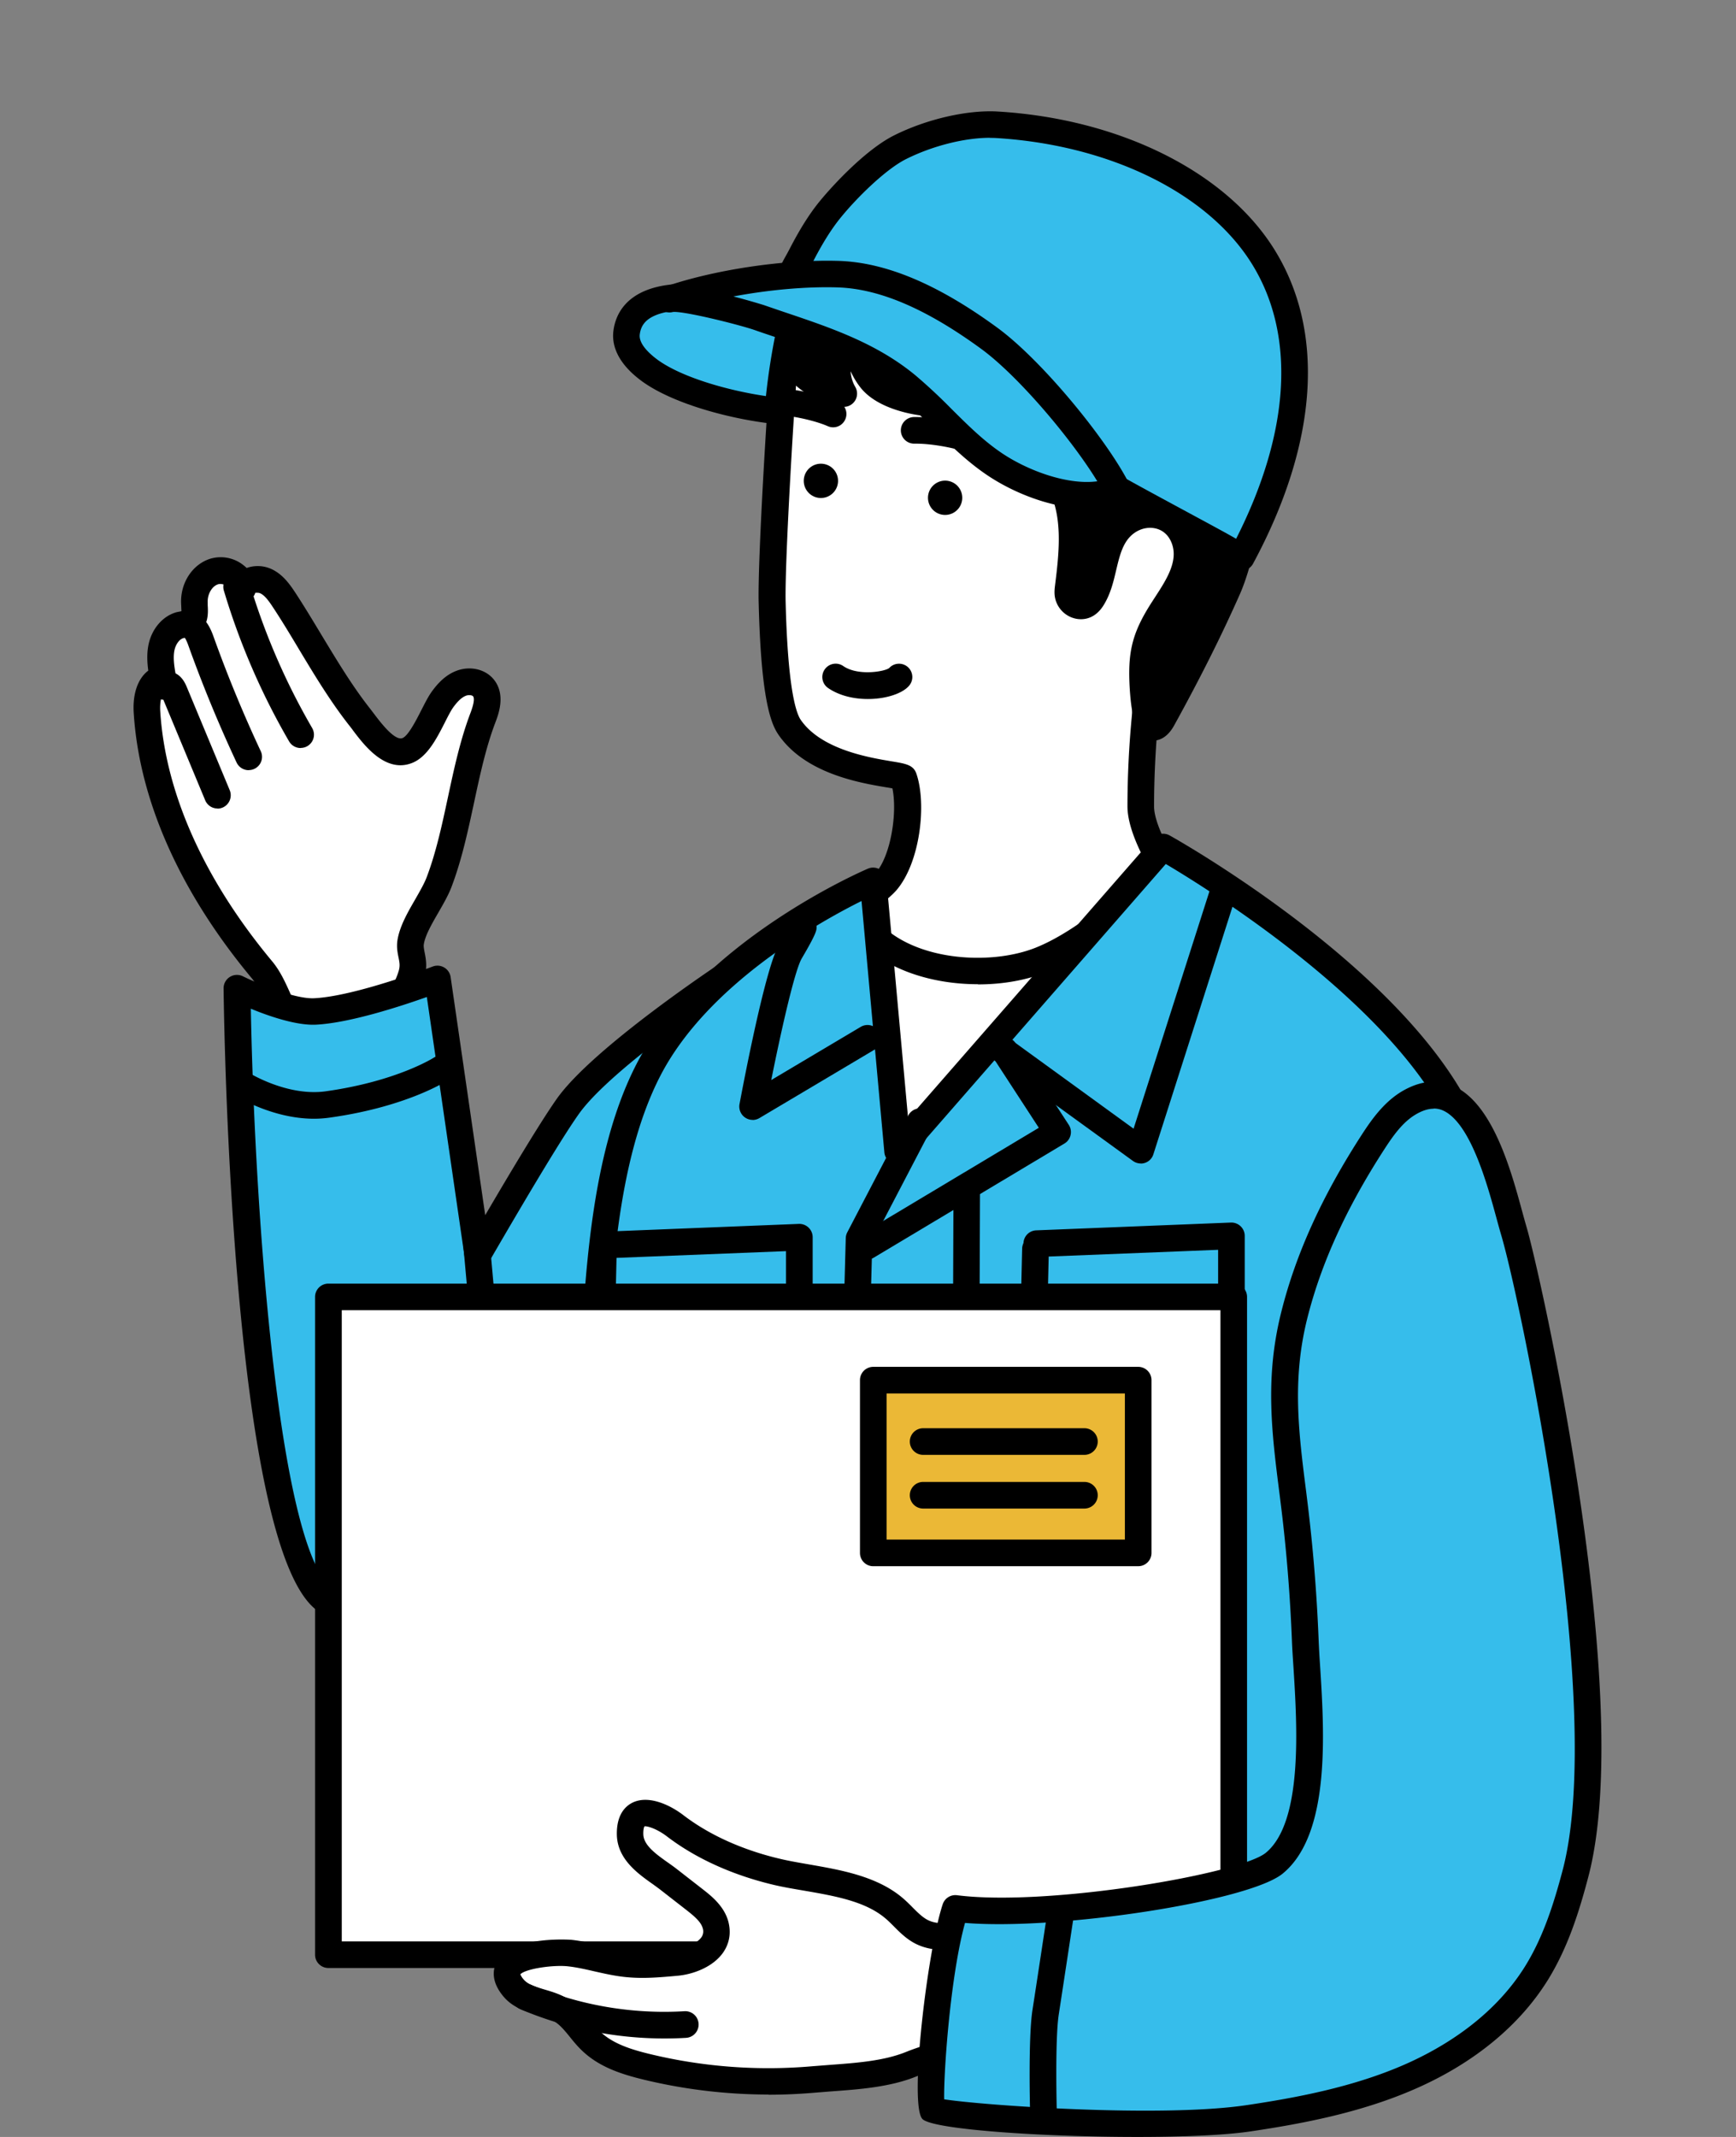 <svg width="78" height="96" viewBox="0 0 78 96" fill="none" xmlns="http://www.w3.org/2000/svg"><rect x="0" y="0" width="78" height="96" fill="#808080" stroke="none"/><path d="M18.5 43.749c.168-.598-.12-.953-.047-1.423.131-.857.964-1.87 1.28-2.703.884-2.332 1.075-5.042 1.964-7.374.168-.439.323-.977.028-1.344-.227-.283-.661-.339-1-.207-.34.131-.602.41-.817.701-.43.582-.897 2.045-1.603 2.32-.869.34-1.67-.916-2.125-1.49-1.295-1.643-2.248-3.516-3.392-5.258-.227-.343-.47-.698-.845-.865-.375-.168-.909-.044-1.028.347-.048-.582-.762-.957-1.312-.766-.55.192-.88.81-.86 1.395.011.307.07.682-.176.865-.128.096-.3.1-.455.14-.45.116-.757.562-.849 1.016-.091.455-.012.93.068 1.388-.61.087-.761.893-.721 1.506.27 4.29 2.415 8.272 5.166 11.572.8.961.992 2.687 2.104 3.146 1.18.482 2.89-.327 3.648-1.208.414-.483.805-1.14.977-1.754l-.005-.004z" fill="#fff"/><path d="M14.666 47.456c1.291 0 2.65-.793 3.312-1.562.503-.586.913-1.328 1.097-1.982.131-.474.06-.849.004-1.124-.032-.171-.052-.275-.036-.37.064-.403.363-.921.654-1.423.219-.383.45-.778.593-1.16.459-1.208.738-2.516 1.009-3.775.26-1.216.53-2.476.957-3.6.143-.375.478-1.256-.068-1.933-.375-.467-1.068-.626-1.682-.39-.523.198-.87.613-1.085.904-.171.231-.326.542-.494.869-.22.43-.582 1.148-.845 1.248-.343.131-.965-.678-1.26-1.069l-.179-.235c-.81-1.024-1.499-2.176-2.173-3.288-.382-.634-.777-1.292-1.191-1.926-.236-.355-.558-.841-1.1-1.084a1.49 1.49 0 00-1.097-.04 1.874 1.874 0 00-.255-.207 1.637 1.637 0 00-1.43-.192c-.774.271-1.292 1.085-1.26 1.978l.007.147c0 .06.008.151.008.22h-.02l-.179.035c-.63.164-1.136.742-1.283 1.48-.08.398-.056.788-.008 1.151-.463.347-.71 1.032-.654 1.898.247 3.93 2.08 8.048 5.301 11.918.26.311.455.75.662 1.216.363.813.774 1.73 1.674 2.1.323.132.666.192 1.017.192l.004.004zm6.422-16.228c.08 0 .143.024.167.052.044.052.084.223-.12.758-.458 1.207-.737 2.51-1.008 3.774-.26 1.216-.53 2.476-.957 3.6-.111.291-.307.626-.51.985-.347.598-.701 1.215-.801 1.837-.048.307.004.57.048.782.044.215.071.37.016.57-.136.486-.463 1.072-.853 1.526-.666.774-2.105 1.395-2.97 1.045-.459-.188-.738-.817-1.037-1.483-.23-.518-.47-1.053-.837-1.491-3.057-3.671-4.795-7.554-5.026-11.23-.032-.505.103-.864.207-.876a.595.595 0 00.502-.694c-.072-.398-.143-.813-.072-1.164.056-.275.228-.51.411-.554.032-.008.064-.012.096-.02.143-.028.362-.068.566-.215.474-.347.442-.909.422-1.248v-.12c-.016-.358.184-.717.455-.809.111-.04.263-.012.382.064.04.024.132.096.136.184a.6.6 0 001.168.127h.08c.04 0 .091.004.135.024.227.1.43.407.59.65.403.61.79 1.256 1.164 1.881.69 1.148 1.403 2.332 2.256 3.416.052.064.108.136.164.216.51.674 1.459 1.925 2.647 1.463.685-.267 1.108-1.093 1.479-1.822.143-.283.279-.55.39-.698.203-.275.379-.434.554-.502a.423.423 0 01.152-.028h.004z" fill="#000"/><path d="M9.767 36.327a.6.6 0 00.554-.83L8.395 30.87c-.056-.131-.16-.382-.398-.554a.882.882 0 00-.674-.143.753.753 0 00-.506.359.598.598 0 00.211.817.724.724 0 00.311.084l1.881 4.52a.596.596 0 00.555.367l-.008.008zm1.411-1.731a.596.596 0 00.538-.85 59.367 59.367 0 01-2.117-5.133c-.103-.287-.374-1.044-1.108-1.176a.597.597 0 00-.223 1.176c.028.024.096.104.203.407a61.264 61.264 0 002.16 5.237.6.6 0 00.543.343l.004-.004zm2.332-.996a.595.595 0 00.514-.897 30.189 30.189 0 01-2.826-6.542.6.6 0 00-1.148.343 31.344 31.344 0 002.938 6.8c.111.192.31.3.518.3l.004-.005z" fill="#000"/><path d="M25.516 49.704c-.86 1.22-2.623 4.201-4.05 6.665L19.67 43.972s-3.524 1.363-5.51 1.463c-1.243.06-3.5-1.049-3.5-1.049s.328 25.15 4.003 27.505c3.675 2.356 12.497.14 12.497.14l5.752-28.406s-5.812 3.83-7.399 6.075l.004.004z" fill="#36BDEB"/><path d="M19.796 73.573c3.616 0 7.271-.9 7.506-.96a.592.592 0 00.439-.463l5.752-28.405a.596.596 0 00-.917-.614c-.243.16-5.923 3.918-7.558 6.23-.602.853-1.682 2.611-3.217 5.23l-1.554-10.699a.599.599 0 00-.81-.47c-.035.012-3.456 1.331-5.321 1.423-.889.044-2.619-.698-3.209-.989a.6.6 0 00-.861.546c.032 2.607.443 25.54 4.281 28 1.391.888 3.416 1.18 5.457 1.18l.012-.008zm6.853-2.036c-1.67.374-8.655 1.781-11.664-.148-2.404-1.539-3.532-16.415-3.715-26.074.82.339 2.045.758 2.918.718 1.526-.076 3.838-.834 4.99-1.244l1.695 11.668a.597.597 0 001.108.215c1.953-3.368 3.34-5.66 4.022-6.621 1.072-1.519 4.265-3.863 6.031-5.099L26.649 71.54v-.004z" fill="#000"/><path d="M35.98 89.865c1.595.367 3.564.718 5.988.997.773.088 1.646.14 2.587.151l7.011-.051 1.778-51.666L39.197 40.5s-5.5 10.918-6.29 13.29c-.79 2.368.1 35.298.1 35.298l2.973 1.818v-1.041z" fill="#fff"/><path d="M40.608 34.951c.423 1.228.088 3.652-.793 4.664-.442.507-1.634 1.26-1.634 1.26l.853.945c1.706 1.89 5.365 2.256 7.729 1.311 2.663-1.064 5.569-4.145 5.569-4.145s-1.069-1.663-1.069-2.759c0-1.315.068-2.635.188-3.946.095-1.049.063-2.739.622-3.672.303-.502.96-.9 1.335-1.379a8.525 8.525 0 001.056-1.766c.578-1.3.837-2.742.746-4.161-.283-4.337-3.823-8.678-8.076-9.607-1.75-.383-3.568-.646-5.35-.662-.538-.004-1.08-.008-1.614.06a5.854 5.854 0 00-2.691 1.08c-1.618 1.188-2.053 2.643-2.248 4.477-.112 1.06-.566 8.53-.522 10.4.095 3.906.462 5.158.78 5.624 1.424 2.07 5.047 2.057 5.123 2.28l-.004-.004z" fill="#fff"/><path d="M43.945 44.223c1.092 0 2.152-.183 3.037-.538 2.755-1.1 5.66-4.162 5.78-4.29a.6.6 0 00.068-.733c-.27-.422-.977-1.682-.977-2.435 0-1.252.064-2.56.184-3.89.02-.228.036-.483.052-.75.052-.917.12-2.057.486-2.667.12-.203.359-.415.61-.638.24-.211.482-.43.681-.685a8.909 8.909 0 001.129-1.894 9.487 9.487 0 00.793-4.444c-.311-4.716-4.062-9.177-8.546-10.153-2.022-.439-3.811-.662-5.474-.678-.55-.004-1.12-.012-1.698.064a6.46 6.46 0 00-2.97 1.192c-1.773 1.303-2.276 2.902-2.487 4.895-.108 1.04-.574 8.53-.526 10.476.104 4.277.53 5.429.889 5.95 1.208 1.759 3.683 2.17 4.871 2.369.08.012.171.028.251.044.223 1.092-.064 3.005-.753 3.799-.283.322-1.072.873-1.503 1.144a.592.592 0 00-.275.422.607.607 0 00.147.482l.853.945c1.24 1.375 3.349 2.005 5.362 2.005l.016.008zm7.63-5.33c-.81.798-3.026 2.875-5.04 3.68-2.092.833-5.508.566-7.063-1.16l-.386-.43c.398-.28.897-.658 1.18-.977 1.076-1.236 1.379-3.883.908-5.25-.135-.39-.462-.447-1.112-.554-1.028-.172-3.165-.53-4.086-1.866-.21-.31-.582-1.41-.677-5.301-.044-1.85.414-9.316.518-10.325.18-1.726.578-3.01 2.005-4.058a5.192 5.192 0 012.416-.968c.494-.064.996-.06 1.53-.056 1.579.016 3.293.227 5.23.65 3.923.857 7.335 4.919 7.606 9.06a8.253 8.253 0 01-.694 3.883 7.786 7.786 0 01-.98 1.642c-.132.172-.327.343-.534.526-.307.271-.626.554-.842.913-.518.861-.593 2.165-.657 3.213-.016.255-.028.498-.048.71a43.228 43.228 0 00-.191 4.002c0 .913.57 2.057.916 2.67v-.003z" fill="#000"/><path d="M49.079 26.88c.562-.906.458-2.173 1.14-3.034.837-1.057 2.491-.981 2.993.358.439 1.164-.354 2.245-.956 3.173-.746 1.16-.969 1.874-.913 3.237.008.195.187 1.99.375 2.05.21.067.394-.16.502-.356 1.06-1.925 2.057-3.866 2.942-5.88.677-1.542 1.188-4.675 1.351-6.353.096-.973.016-1.985-.31-2.91-.376-1.077-1.085-1.615-1.185-2.735-.131-1.53-.813-3.005-1.857-4.157-1.352-1.491-3.11-1.998-5.023-2.496-2.432-.634-5.33-1.064-7.55.231-1.782 1.037-3.572 2.352-4.82 4.015-.78 1.04-1.04 2.503-.49 3.703a3.453 3.453 0 002.623 1.949c-.558-.945-.27-2.296.622-2.934-.12.801.104 1.646.598 2.288.494.642 1.642.973 2.452 1.056-.26-.896-.61-1.781-.287-2.654-.232.626 2.674 2.216 3.07 2.547 1.243 1.04 2.478 2.172 3.24 3.623.777 1.48.602 3.19.399 4.768a1.269 1.269 0 00-.012.347.62.62 0 00.466.49c.271.06.466-.08.622-.33l.008.003z" fill="#000"/><path d="M51.801 33.273c.263 0 .638-.116.949-.674 1.192-2.16 2.16-4.098 2.966-5.923.713-1.623 1.227-4.8 1.399-6.538.111-1.12-.008-2.216-.339-3.165-.171-.494-.403-.885-.61-1.227-.275-.467-.494-.834-.542-1.36-.14-1.634-.853-3.233-2.009-4.508-1.523-1.682-3.536-2.209-5.314-2.671-2.224-.582-5.473-1.18-8.004.291-2.228 1.3-3.863 2.663-4.995 4.17-.952 1.271-1.172 2.961-.558 4.313a4.069 4.069 0 003.086 2.292.596.596 0 00.594-.897 1.573 1.573 0 01-.204-.698c.116.255.26.499.435.722.797 1.024 2.523 1.248 2.862 1.283a.596.596 0 00.634-.761l-.1-.327c-.056-.183-.112-.363-.156-.538.415.307.921.634 1.487.993.248.155.526.334.594.386 1.113.929 2.36 2.041 3.094 3.444.67 1.272.546 2.75.334 4.413-.016.136-.04.319-.008.518.08.483.45.877.93.98.234.053.828.096 1.259-.601.31-.498.442-1.048.566-1.579.127-.534.247-1.036.534-1.399.291-.366.734-.554 1.164-.486.375.06.658.303.801.686.3.797-.243 1.634-.769 2.44l-.128.198c-.829 1.288-1.064 2.125-1.008 3.584.064 1.57.327 2.444.785 2.595.052.016.148.04.263.04l.008.004zm-7.693-25.5c1.383 0 2.774.299 3.89.59 2.017.526 3.536 1 4.732 2.316.98 1.08 1.583 2.432 1.702 3.807.068.801.39 1.343.706 1.87.191.322.374.63.506 1.008.275.79.37 1.706.279 2.655-.156 1.598-.65 4.688-1.303 6.17a69.844 69.844 0 01-2.588 5.222 11.167 11.167 0 01-.087-.825c-.048-1.212.12-1.805.817-2.89l.127-.195c.622-.957 1.4-2.149.89-3.516-.3-.793-.933-1.32-1.739-1.443-.849-.132-1.73.22-2.288.925-.45.57-.614 1.256-.761 1.861-.108.45-.211.877-.41 1.208 0-.032.007-.068.011-.095.184-1.44.435-3.413-.462-5.123-.837-1.594-2.189-2.798-3.384-3.803-.12-.1-.331-.235-.722-.482-.522-.33-1.873-1.188-2.136-1.579a.597.597 0 00-1.157-.235c-.263.722-.17 1.423 0 2.081-.478-.147-.916-.37-1.128-.638a2.458 2.458 0 01-.478-1.833.596.596 0 00-.279-.598.604.604 0 00-.662.024c-.785.562-1.203 1.55-1.148 2.503a2.853 2.853 0 01-1.204-1.28c-.43-.94-.259-2.184.427-3.097 1.036-1.38 2.555-2.639 4.644-3.855.965-.562 2.085-.757 3.209-.757l-.004.004zm-5.114 23.63c.817 0 1.575-.251 1.866-.614a.6.6 0 00-.092-.841.6.6 0 00-.821.068c-.235.163-1.411.355-2.061-.096a.598.598 0 00-.833.156.597.597 0 00.155.833c.51.35 1.164.494 1.786.494z" fill="#000"/><path d="M52.26 38.053s12.847 7.187 14.147 14.49c1.483 8.33.343 17.575-.227 25.946-.208 3.07.466 10.049-1.942 12.293-3.344 3.121-12.68 2.061-16.822 1.914a144.526 144.526 0 01-18.532-1.858c-3.08-.51-3.866-.853-4.014-3.727-.107-2.065.271-4.277.415-6.342a676.04 676.04 0 011.072-13.892c.502-5.629.12-13.653 2.787-18.82 2.758-5.349 10.089-8.486 10.089-8.486l1.1 12.142 11.923-13.66h.004z" fill="#36BDEB"/><path d="M54.712 93.588c3.874 0 7.872-.442 9.937-2.367 2.057-1.922 2.069-6.498 2.077-10.177 0-.993.004-1.846.052-2.516.091-1.379.203-2.782.31-4.197.567-7.307 1.157-14.86-.095-21.892-1.331-7.498-13.908-14.61-14.442-14.909a.601.601 0 00-.742.128L40.804 50.266l-.977-10.747a.582.582 0 00-.291-.458.593.593 0 00-.542-.036c-.307.132-7.562 3.285-10.388 8.762-2.093 4.054-2.356 9.714-2.591 14.709-.072 1.547-.14 3.005-.26 4.337-.366 4.11-.709 8.53-1.076 13.904a55.943 55.943 0 01-.183 2.005c-.152 1.455-.303 2.962-.231 4.409.171 3.276 1.307 3.755 4.512 4.285A146.437 146.437 0 0047.385 93.3c.574.02 1.244.06 1.985.1 1.59.092 3.444.195 5.33.195l.011-.008zm-2.325-54.77c2.197 1.303 12.326 7.613 13.43 13.832 1.224 6.88.642 14.358.08 21.59-.112 1.422-.22 2.825-.315 4.209-.048.705-.052 1.578-.052 2.59-.008 3.265-.02 7.738-1.698 9.305-2.69 2.515-10.01 2.1-14.382 1.853-.75-.044-1.431-.08-2.013-.1-6.163-.219-12.37-.84-18.457-1.85-2.953-.49-3.388-.72-3.515-3.168-.072-1.355.08-2.814.223-4.226.068-.673.14-1.37.187-2.044a663.5 663.5 0 011.072-13.88c.12-1.356.192-2.827.264-4.385.227-4.871.486-10.392 2.459-14.215 2.12-4.106 7.135-6.904 9.04-7.853l1.025 11.289c.02.24.184.442.41.514a.593.593 0 00.635-.175l11.6-13.29.008.004zM37.654 21.601a.77.77 0 10-1.54.001.77.77 0 001.54 0zm5.581.761a.77.77 0 10-1.54.001.77.77 0 001.54 0zm.841-1.849a.595.595 0 00.546-.355.596.596 0 00-.303-.79c-.849-.374-2.244-.645-3.249-.633a.597.597 0 00.008 1.196h.072c.825 0 2.013.235 2.687.534a.58.58 0 00.243.052l-.004-.004zm-6.645-1.316a.594.594 0 00.546-.354.595.595 0 00-.303-.79c-.518-.23-1.287-.434-2.053-.546a.598.598 0 00-.171 1.184c.658.096 1.323.271 1.742.454.08.036.163.052.243.052h-.004z" fill="#000"/><path d="M51.252 52.271a.589.589 0 00.57-.415l3.67-11.484a.601.601 0 00-.386-.753.6.6 0 00-.753.386l-3.42 10.7-5.92-4.298a.594.594 0 00-.833.132.594.594 0 00.132.833l6.589 4.78a.597.597 0 00.35.115v.004zm-17.44-1.957a.613.613 0 00.307-.084l5.166-3.07a.597.597 0 00.207-.82.597.597 0 00-.821-.208l-4.018 2.388c.442-2.208 1.052-4.923 1.371-5.465.666-1.132.666-1.267.666-1.411a.597.597 0 00-1.176-.148c-.024.052-.128.287-.518.953-.606 1.029-1.579 6.143-1.77 7.155a.601.601 0 00.59.706l-.004.004zm3.99 34.976c.322 0 .59-.256.598-.583l.793-28.916 2.675-5.126a.596.596 0 00-.256-.805.595.595 0 00-.805.255l-2.738 5.246a.597.597 0 00-.068.259l-.793 29.051a.597.597 0 00.582.614h.016l-.004.004z" fill="#000"/><path d="M38.95 56.584a.614.614 0 00.307-.083l8.57-5.13a.59.59 0 00.275-.38.594.594 0 00-.083-.462l-2.392-3.671a.602.602 0 00-.83-.175.602.602 0 00-.175.829l2.053 3.153-8.036 4.811a.598.598 0 00.307 1.112l.004-.004z" fill="#000"/><path d="M43.319 85.971c.33 0 .597-.267.597-.594l.116-31.774a.602.602 0 00-.594-.602.596.596 0 00-.598.594l-.116 31.774c0 .331.268.598.595.602zm3.149-26.704h.024l8.861-.35a.598.598 0 00.574-.599V55.52a.6.6 0 00-.621-.598l-8.746.35a.595.595 0 00-.574.57.644.644 0 00-.06.248l-.06 2.567c0 .164.06.323.18.439a.591.591 0 00.418.171h.004zm8.263-1.523l-7.65.303.037-1.598 7.613-.303v1.602-.004zm-27.676 1.583h.024l8.861-.35a.598.598 0 00.574-.599V55.58a.6.6 0 00-.622-.598l-8.746.35a.595.595 0 00-.574.57.643.643 0 00-.06.248l-.06 2.563c0 .164.06.323.18.439a.59.59 0 00.419.171l.004.004zm8.263-1.523l-7.653.303.036-1.598 7.613-.303v1.602l.004-.004zm-21.214-7.546c.228 0 .455-.016.686-.047 3.516-.487 5.306-1.663 5.381-1.71a.598.598 0 10-.661-.997c-.016.008-1.663 1.072-4.884 1.523-1.745.239-3.471-.85-3.492-.861a.602.602 0 00-.825.179.594.594 0 00.18.825c.075.048 1.706 1.088 3.62 1.088h-.005zm8.112 15.168h.055a.596.596 0 00.543-.65l-.858-9.503a.596.596 0 00-.65-.542.596.596 0 00-.541.65l.857 9.503c.027.31.287.546.594.546v-.004z" fill="#000"/><path d="M37.256 9.463c.737-.917 2.136-2.328 3.189-2.854 1.243-.618 2.974-1.092 4.365-1.009 5.142.315 9.79 2.512 11.91 5.872 2.28 3.612 1.754 8.55-.944 13.561.08-.052-5.788-3.113-6.31-3.512a41.33 41.33 0 00-2.169-1.554c-.686-.459-1.443-.853-2.073-1.38-.634-.53-1.495-.872-2.212-1.283-.742-.423-1.475-.873-2.153-1.391-1.287-.989-3.013-1.427-4.572-1.786-.235-.056-.474-.108-.678-.24-.805-.521.072-1.809.387-2.415.359-.701.765-1.4 1.26-2.013v.004z" fill="#36BDEB"/><path d="M55.776 25.635a.596.596 0 00.526-.315c2.93-5.437 3.257-10.467.925-14.163-2.185-3.46-6.932-5.816-12.382-6.146-1.363-.084-3.197.334-4.667 1.068-1.272.634-2.77 2.248-3.389 3.013-.59.734-1.036 1.56-1.323 2.113-.04.076-.084.16-.136.251-.394.71-1.212 2.18-.04 2.938.287.188.594.26.861.319 1.627.375 3.177.785 4.345 1.678.754.578 1.547 1.053 2.22 1.435.236.136.487.263.742.39.495.252 1.005.515 1.387.83.447.37.941.674 1.416.969.239.147.478.29.705.446.73.49 1.447 1.005 2.137 1.535.29.223 1.59.929 3.695 2.065 1.032.558 2.304 1.243 2.575 1.41a.59.59 0 00.403.156v.008zM44.475 6.195c.1 0 .199 0 .295.007 5.074.311 9.459 2.456 11.444 5.597 2.017 3.193 1.774 7.578-.674 12.405-.442-.255-1.124-.622-2.172-1.188-1.312-.71-3.297-1.777-3.536-1.96a46.583 46.583 0 00-2.2-1.58c-.243-.163-.494-.318-.746-.474-.462-.283-.897-.55-1.275-.869-.487-.402-1.057-.693-1.61-.976-.236-.12-.471-.24-.69-.367-.638-.367-1.388-.813-2.085-1.347-1.355-1.04-3.113-1.503-4.8-1.894-.195-.044-.374-.084-.486-.16-.231-.15.271-1.056.439-1.355.06-.103.111-.203.155-.287.263-.51.674-1.263 1.192-1.913.781-.973 2.097-2.248 2.99-2.69 1.191-.595 2.63-.954 3.763-.954l-.004.004z" fill="#000"/><path d="M28.151 14.948c-.091.698.487 1.296 1.057 1.71 1.391 1.005 4.034 1.639 5.74 1.806.116-1.331.323-2.655.614-3.954.092-.403-7.004-2.647-7.41.438z" fill="#36BDEB"/><path d="M34.948 19.062a.605.605 0 00.598-.546c.111-1.3.315-2.603.602-3.879a.684.684 0 00-.243-.67c-.674-.585-4.672-1.761-6.817-.944-.885.335-1.415.973-1.527 1.841-.071.555.096 1.4 1.296 2.273 1.451 1.048 4.142 1.73 6.031 1.917h.06v.008zm-.052-4.31a30.147 30.147 0 00-.482 3.042c-1.702-.247-3.771-.84-4.855-1.622-.327-.24-.87-.702-.814-1.148.052-.41.271-.674.702-.857 1.479-.622 4.504.151 5.45.582v.004z" fill="#000"/><path d="M42.302 18.767c-.498-.494-.996-.985-1.534-1.431-1.942-1.61-4.31-2.248-6.645-3.062-.527-.183-3.552-1.008-4.058-.825 2.264-.785 5.333-1.2 7.581-1.132 2.416.072 4.84 1.447 6.797 2.874 2.029 1.48 4.879 5.055 5.752 6.797-1.57.697-4.018-.14-5.489-1.12-.889-.594-1.646-1.348-2.408-2.101h.004z" fill="#36BDEB"/><path d="M48.832 22.845c.574 0 1.12-.096 1.606-.31a.612.612 0 00.32-.344.603.603 0 00-.029-.47c-.953-1.901-3.878-5.513-5.935-7.012-2.671-1.95-5.003-2.926-7.132-2.99-2.435-.071-5.568.395-7.797 1.165h-.008a.598.598 0 00.379 1.132c.49-.052 3.006.578 3.687.817.34.12.678.231 1.017.347 1.989.67 3.866 1.303 5.445 2.61.53.439 1.044.95 1.495 1.396l.036.036c.757.749 1.538 1.522 2.463 2.14 1.216.813 2.926 1.48 4.457 1.48l-.004.003zm.474-1.224c-1.295.18-3.061-.446-4.265-1.247-.83-.554-1.535-1.252-2.284-1.997l-.036-.036a24.492 24.492 0 00-1.575-1.467c-1.746-1.451-3.819-2.149-5.824-2.826-.334-.112-.67-.228-1.004-.343-.016-.004-.61-.192-1.367-.387 1.57-.295 3.248-.45 4.675-.407 1.882.056 3.995.961 6.462 2.763 1.686 1.232 4.09 4.098 5.214 5.947h.004z" fill="#000"/><path d="M55.437 87.816h-40.68v-29.55h40.68v29.55z" fill="#fff"/><path d="M14.758 88.41h40.675a.597.597 0 00.598-.598v-29.55a.597.597 0 00-.598-.597h-40.68a.597.597 0 00-.597.598v29.55c0 .33.267.597.598.597h.004zm40.081-1.195H15.356V58.86h39.48v28.355h.003z" fill="#000"/><path d="M42.19 89.236a.242.242 0 01-.243.243.242.242 0 01-.243-.243c0-.136.108-.244.243-.244.136 0 .243.108.243.243z" fill="#35302F"/><path d="M41.948 90.076a.841.841 0 100-1.682.841.841 0 000 1.682zm0-1.195a.355.355 0 010 .71.355.355 0 010-.71z" fill="#35302F"/><path d="M46.611 89.128a16.35 16.35 0 00-.267-.96c-.12-.387-.27-.786-.578-1.05-.29-.246-.685-.338-1.068-.346-1.112-.032-2.296.522-3.288.016-.499-.255-.838-.73-1.268-1.088-1.383-1.148-3.588-1.216-5.266-1.615-1.598-.378-3.233-1.06-4.544-2.064-.734-.563-2.061-1.08-2.021.402.024.96 1.076 1.499 1.738 2.017l1.152.897c.39.303.805.642.94 1.12.303 1.065-.88 1.627-1.73 1.706-.769.072-1.546.14-2.316.056-.848-.096-1.666-.379-2.515-.474-.733-.08-3.775.091-2.5 1.578.52.606 1.468.574 2.146.993.542.335.86.929 1.319 1.375.674.654 1.61.949 2.52 1.168a23.4 23.4 0 007.501.558c1.375-.12 3.026-.147 4.353-.678 1.427-.57 2.878-.78 4.437-.661.534.04 1.184.06 1.467-.395.155-.255.131-.578.096-.873a14.974 14.974 0 00-.311-1.678l.004-.004z" fill="#fff"/><path d="M34.525 94.103c.698 0 1.4-.032 2.097-.092l.753-.06c1.216-.088 2.595-.187 3.771-.658 1.324-.53 2.691-.733 4.17-.622.498.036 1.53.116 2.021-.677.283-.459.215-.98.18-1.264a16.225 16.225 0 00-.599-2.742c-.151-.483-.346-.973-.76-1.328-.364-.307-.846-.474-1.44-.49-.45-.016-.893.056-1.32.123-.67.104-1.251.196-1.714-.04-.235-.119-.45-.334-.681-.565a6.532 6.532 0 00-.478-.45c-1.152-.957-2.755-1.233-4.17-1.48-.474-.083-.925-.16-1.335-.259-1.164-.275-2.859-.84-4.318-1.957-.653-.498-1.602-.905-2.296-.554-.326.167-.71.554-.69 1.447.029 1.084.938 1.73 1.603 2.2.128.092.255.184.367.271l1.152.897c.35.275.65.526.733.81a.456.456 0 01-.051.41c-.184.267-.67.49-1.156.534-.73.068-1.483.136-2.193.056-.386-.044-.773-.132-1.184-.223-.426-.096-.869-.2-1.331-.247-.028 0-2.707-.196-3.345 1.008-.143.271-.29.837.323 1.555.419.49.997.661 1.507.813.291.088.57.167.778.299.25.155.466.418.693.698.16.199.327.402.526.593.782.758 1.806 1.08 2.799 1.32a23.92 23.92 0 005.596.666l-.008.008zm10.018-2.655c-1.34 0-2.607.243-3.843.737-1 .403-2.228.49-3.412.578l-.774.06a22.67 22.67 0 01-7.31-.546c-.826-.2-1.67-.459-2.245-1.017-.147-.143-.283-.31-.43-.49-.267-.327-.566-.697-.989-.96-.346-.216-.73-.332-1.068-.431-.403-.12-.745-.223-.937-.447a.788.788 0 01-.155-.239c.235-.25 1.479-.43 2.136-.358.391.043.782.131 1.196.227.423.095.861.195 1.316.247.833.096 1.646.02 2.435-.052.646-.06 1.563-.37 2.033-1.048.287-.419.363-.905.22-1.416-.196-.681-.77-1.132-1.149-1.427l-1.151-.896c-.128-.1-.268-.2-.411-.3-.534-.378-1.084-.773-1.1-1.26-.008-.278.051-.358.051-.362.092-.028.535.088 1.009.45 1.63 1.244 3.492 1.866 4.768 2.17.446.107.916.186 1.41.27 1.332.231 2.707.467 3.612 1.22.132.108.26.235.395.37.27.272.578.583.984.79.81.41 1.679.275 2.444.155.39-.06.761-.115 1.1-.107.215.008.51.048.698.207.191.164.303.482.394.773a15.721 15.721 0 01.555 2.54c.015.115.047.386-.013.482-.107.171-.713.128-.912.112a12.57 12.57 0 00-.861-.032h.004z" fill="#000"/><path d="M29.845 91.576c.327 0 .654-.008.981-.028a.598.598 0 10-.072-1.196 15.37 15.37 0 01-6.908-1.192.598.598 0 00-.47 1.1 16.608 16.608 0 006.465 1.316h.004z" fill="#000"/><path d="M57.255 83.703c-1.383 1.136-10.34 2.543-14.327 2.033-.885 2.635-1.263 8.817-1.044 9.048.247.263 9.838 1.029 14.23.371 2.468-.367 4.94-.861 7.228-1.862 2.284-1 4.389-2.547 5.7-4.667.837-1.356 1.328-2.898 1.738-4.437 2.08-7.825-2.113-26.724-2.762-28.884-.546-1.822-1.675-7.57-4.724-5.756-.694.414-1.18 1.096-1.618 1.778-1.543 2.383-2.819 4.966-3.516 7.729-.754 2.977-.399 5.43-.024 8.375.263 2.08.43 4.181.514 6.278.1 2.448.825 8.176-1.395 9.998v-.004z" fill="#36BDEB"/><path d="M51.088 96c2.049 0 3.942-.076 5.114-.251 2.273-.339 4.923-.83 7.379-1.906 2.635-1.152 4.7-2.85 5.971-4.903.901-1.459 1.403-3.073 1.806-4.6 2.164-8.14-2.224-27.397-2.767-29.21a45.699 45.699 0 01-.195-.698c-.502-1.846-1.34-4.935-3.153-5.673-.71-.287-1.467-.195-2.256.271-.813.487-1.363 1.268-1.814 1.965-1.762 2.727-2.942 5.314-3.595 7.91-.754 2.977-.443 5.428-.08 8.267l.04.327c.255 2.013.426 4.105.51 6.226.012.335.04.73.068 1.168.163 2.603.442 6.96-1.244 8.343-1.156.949-9.794 2.424-13.872 1.905a.597.597 0 00-.642.403c-.673 2.001-1.526 9.005-.913 9.65.447.471 5.374.806 9.639.806h.004zm13.33-46.2c.131 0 .259.024.379.071 1.263.515 2.033 3.353 2.447 4.876.076.279.144.526.204.729.813 2.715 4.731 21.131 2.758 28.561-.383 1.44-.85 2.95-1.67 4.277-1.443 2.333-3.751 3.7-5.434 4.437-2.323 1.017-4.883 1.491-7.075 1.818-3.863.578-11.871.012-13.605-.26-.024-1.223.279-5.54.937-7.924 4.165.343 12.74-.96 14.274-2.216 2.16-1.77 1.87-6.33 1.679-9.344a41.969 41.969 0 01-.064-1.14 74.79 74.79 0 00-.518-6.326l-.04-.327c-.347-2.718-.642-5.066.052-7.825.621-2.463 1.75-4.935 3.44-7.55.394-.61.829-1.235 1.419-1.586.295-.176.566-.263.817-.263V49.8z" fill="#000"/><path d="M46.886 95.558h.016a.597.597 0 00.582-.614c0-.032-.091-3.285.088-4.453.191-1.236.666-4.373.666-4.373l-1.184-.18s-.474 3.138-.666 4.37c-.195 1.275-.107 4.532-.103 4.668a.6.6 0 00.597.582h.004z" fill="#000"/><path d="M51.136 69.763H39.233V62h11.903v7.762z" fill="#EBB836"/><path d="M39.237 70.36H51.14a.596.596 0 00.598-.597v-7.761a.597.597 0 00-.598-.598H39.237a.597.597 0 00-.598.598v7.76c0 .332.267.599.598.599zm11.305-1.195H39.835v-6.566h10.707v6.566z" fill="#000"/><path d="M41.477 65.358h7.247a.597.597 0 100-1.196h-7.247a.597.597 0 100 1.196zm0 2.412h7.247a.597.597 0 100-1.196h-7.247a.597.597 0 100 1.196z" fill="#000"/></svg>